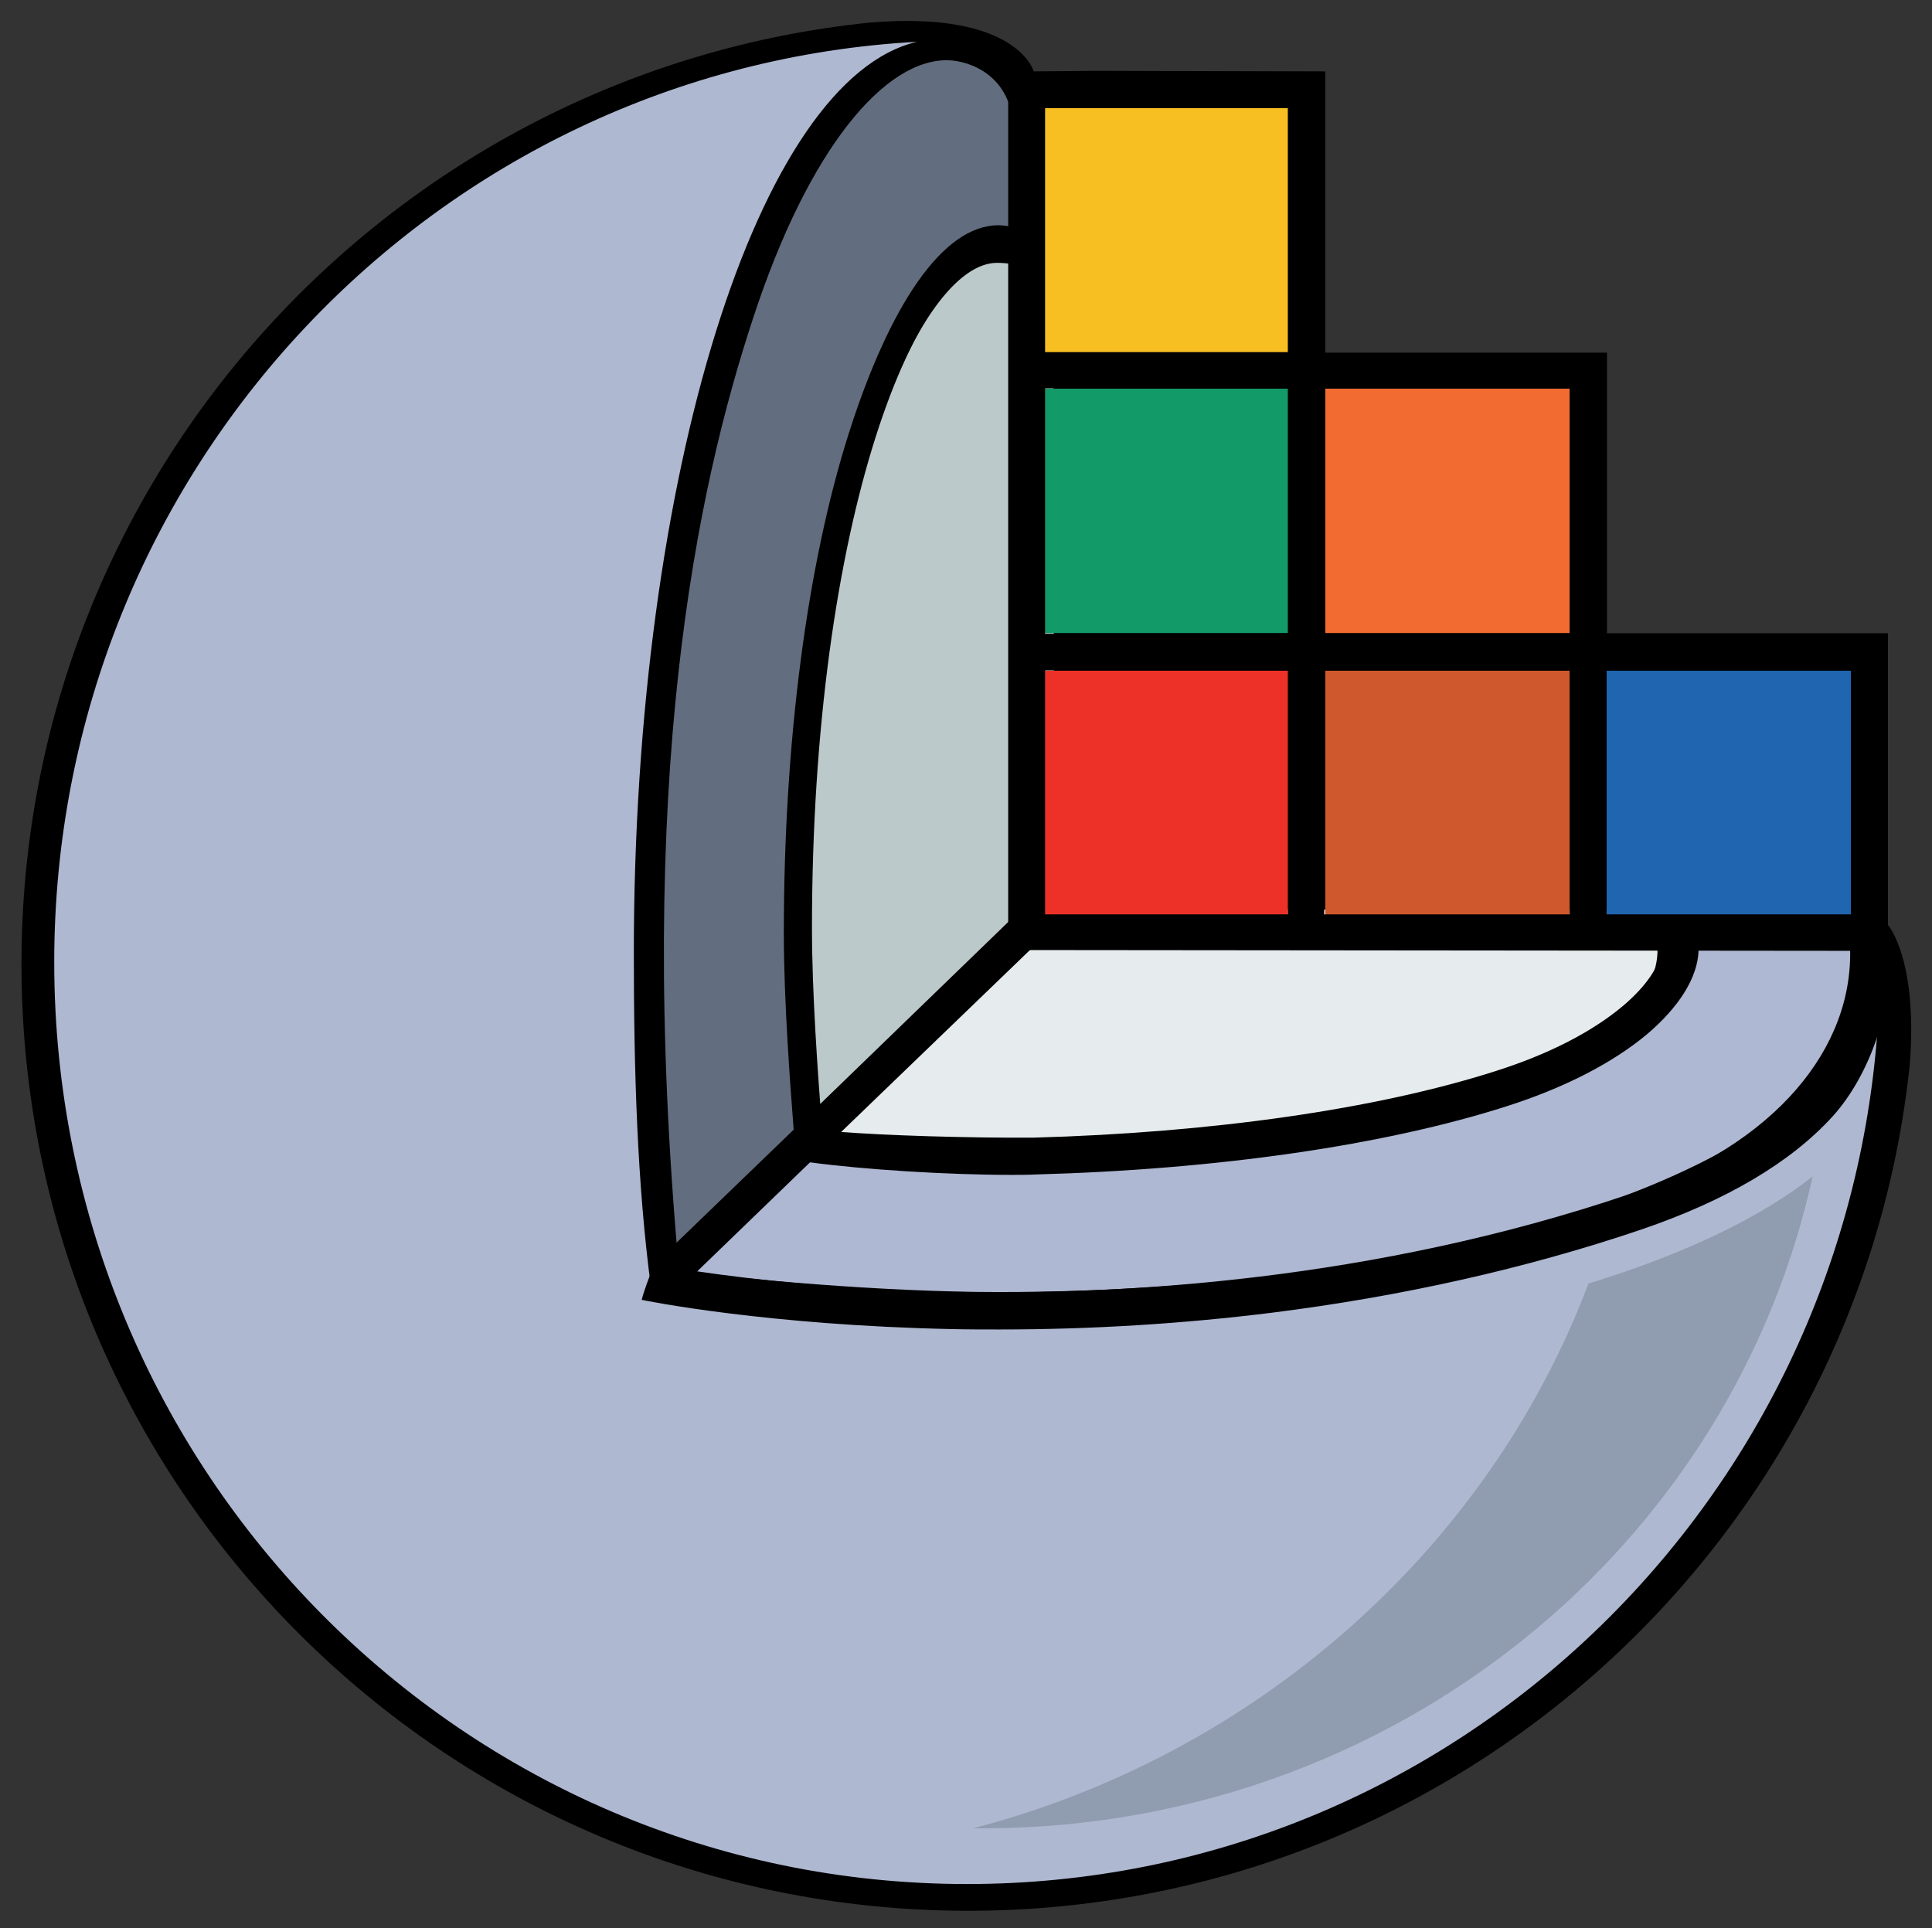 <svg xmlns="http://www.w3.org/2000/svg" width="513" height="512" fill="none"><rect width="100%" height="100%" fill="#333333" stroke="none"/><path fill="#000" d="M501.3 245.6v-77.4h-74.6V93.7h-74.8V19l-61.4-.2-16 .2s-4.3-16.3-43.6-13C104.4 19 5.7 126 5.7 256c0 138.8 112.5 251.4 251.4 251.4 129.8 0 236.7-98.4 250-224.7 2.2-28-5.8-37.1-5.8-37.1Z"/><path fill="#AFB8D1" d="M260.8 348.8c-28.4 0-62.7-3.3-87.9-6.6-3.7-27.6-4.6-57.6-4.6-89.2 0-127.2 33.1-232.1 75.2-241.9-127.7 7-229.1 113.7-229.1 244.4 0 135.2 108.5 244.8 242.4 244.8 129.3 0 234.9-102.2 242-231-6.6 45-112.9 79.5-238 79.5Z"/><path fill="#909CAF" d="m424.8 339.9-3 .9c-27 71.5-89.2 125.4-163.4 144.7h2.7c55.9 0 109.6-20.1 151.1-56.6 35.3-31.1 59.3-71.8 69.1-116.5-13.3 10.5-32.3 19.8-56.5 27.5Z"/><path fill="#626E7F" d="M269.1 34.1c-.6-14.3-11.8-17.9-17.2-18.1-16.8-.5-37.1 23.2-51.9 68.4-15 45.5-31.5 122.5-19.7 253.1l32.4-31.4-.4-5s-2.5-31.5-2.9-47.6c-.9-48.8 3.3-94.4 13.7-129 10.4-34.7 29.6-64.2 44.5-64.2 5.2 0 5.2 12.4 10 16.9l-8.5-43.1Z"/><path fill="#AFB8D2" d="M425.8 319.6c27.9-9.8 87.4-36.4 62.1-76-1.5-2.4-3.4-4.5-5.7-6.2h-47.4c5.9 5.6 8.9 11.5 8.9 17.5 0 14.9-18.5 28.9-52.1 39.3-33.4 10.4-77.8 16.1-125 16.1-18.054 0-36.027-1.314-53.905-4.195l-32.389 31.386c15.7 2 53.294 5.609 84.694 5.609 60.5 0 117.6-8.4 160.8-23.5Z"/><path fill="#BCC9CB" d="M268.6 66.4c-25.6 0-53 72.4-53 180.2 0 16.6 1.5 38.3 2.8 54.2l68.449-67.388L286.6 73.5c-4.9-5.2-13-7.1-18-7.1Z"/><path fill="#E6ECED" d="M268 306.3c-14.3 0-44.588-2.844-49.602-5.521l66.455-65.379H434.4c4 4.4 5.9 11.5 5.7 17.6-.417 12.726-15.429 26.089-38.9 34.5-31.32 11.224-80.19 18.8-127 18.8H268Z"/><path fill="#000" d="M491.236 251.351c1.041 26.931-19.844 52.664-58.678 65.776-67.884 22.998-134.961 26.831-179.242 25.923-30.361-.605-54.469-3.429-68.187-5.446l29.958-28.95c14.121 1.917 36.514 3.329 53.359 3.329 2.32 0 4.438 0 6.355-.101 48.517-1.311 93-7.767 125.378-18.156 15.131-4.842 27.941-11.398 37.12-19.064 8.574-7.263 13.516-15.13 13.718-22.292.202-7.968-2.522-14.827-8.171-20.375l-.403-.404-155.337.101-.302-158.463c0-.908-.303-1.715-.908-2.421-5.447-5.75-14.323-10.995-20.779-10.995-14.827 0-28.949 21.384-39.742 55.276-11.095 34.9-17.248 82.006-17.248 132.742 0 17.854 1.715 40.65 2.623 52.149l-37.019 35.707s-2.818 7.029-3.329 9.482c1.312.302 33.488 6.758 82.409 7.766 4.237.101 8.372.101 12.609.101 24.41 0 48.719-1.513 72.221-4.438 34.497-4.337 67.481-11.701 98.145-22.09 22.493-7.666 39.641-17.753 50.837-30.059 9.885-10.893 16.548-29.867 14.599-44.392l-9.986-.706Zm-50.205.817c-.101 4.136-3.934 9.785-10.188 15.03-8.17 6.859-19.77 12.81-33.79 17.248-31.572 10.087-75.147 16.341-122.656 17.652-18.055.101-39.54-.605-51.039-1.513l61.227-59.008 153.319-.101c2.32 3.026 3.329 6.456 3.127 10.692Zm-225.944-4.337c0-114.788 29.251-178.032 49.627-178.032 4.438 0 10.894 1.311 14.928 4.842l.303 158.161-12.003 11.801-50.636 49.022c-1.009-12.104-2.219-30.765-2.219-45.794Z"/><path fill="#F7BF21" d="M342 28.7h-64.9v64.9H342V28.7Z"/><path fill="#129A68" d="M342 103.2h-64.9v64.9H342v-64.9Z"/><path fill="#F26B31" d="M416.8 103.2h-64.9v64.9h64.9v-64.9Z"/><path fill="#1F65B0" d="M491.5 178.1h-64.9V243h64.9v-64.9Z"/><path fill="#EE3128" d="M342 178.1h-64.9V243H342v-64.9Z"/><path fill="#CF582C" d="M416.8 178.1h-64.9V243h64.9v-64.9Z"/><path fill="#000" d="M501.3 168.2h-74.7V93.7h-74.8V19h-84.1v233.276l233.6.224v-84.3ZM342 242.8h-64.5V178H342v64.8Zm0-74.5h-64.5v-65.2H342v65.2Zm0-74.8h-64.5V28.6H342v64.9Zm74.8 149.3h-65.2V178h65.2v64.8Zm0-74.5h-65.2v-65.2h65.2v65.2Zm74.7 74.5h-64.9V178h64.9v64.8Z"/></svg>